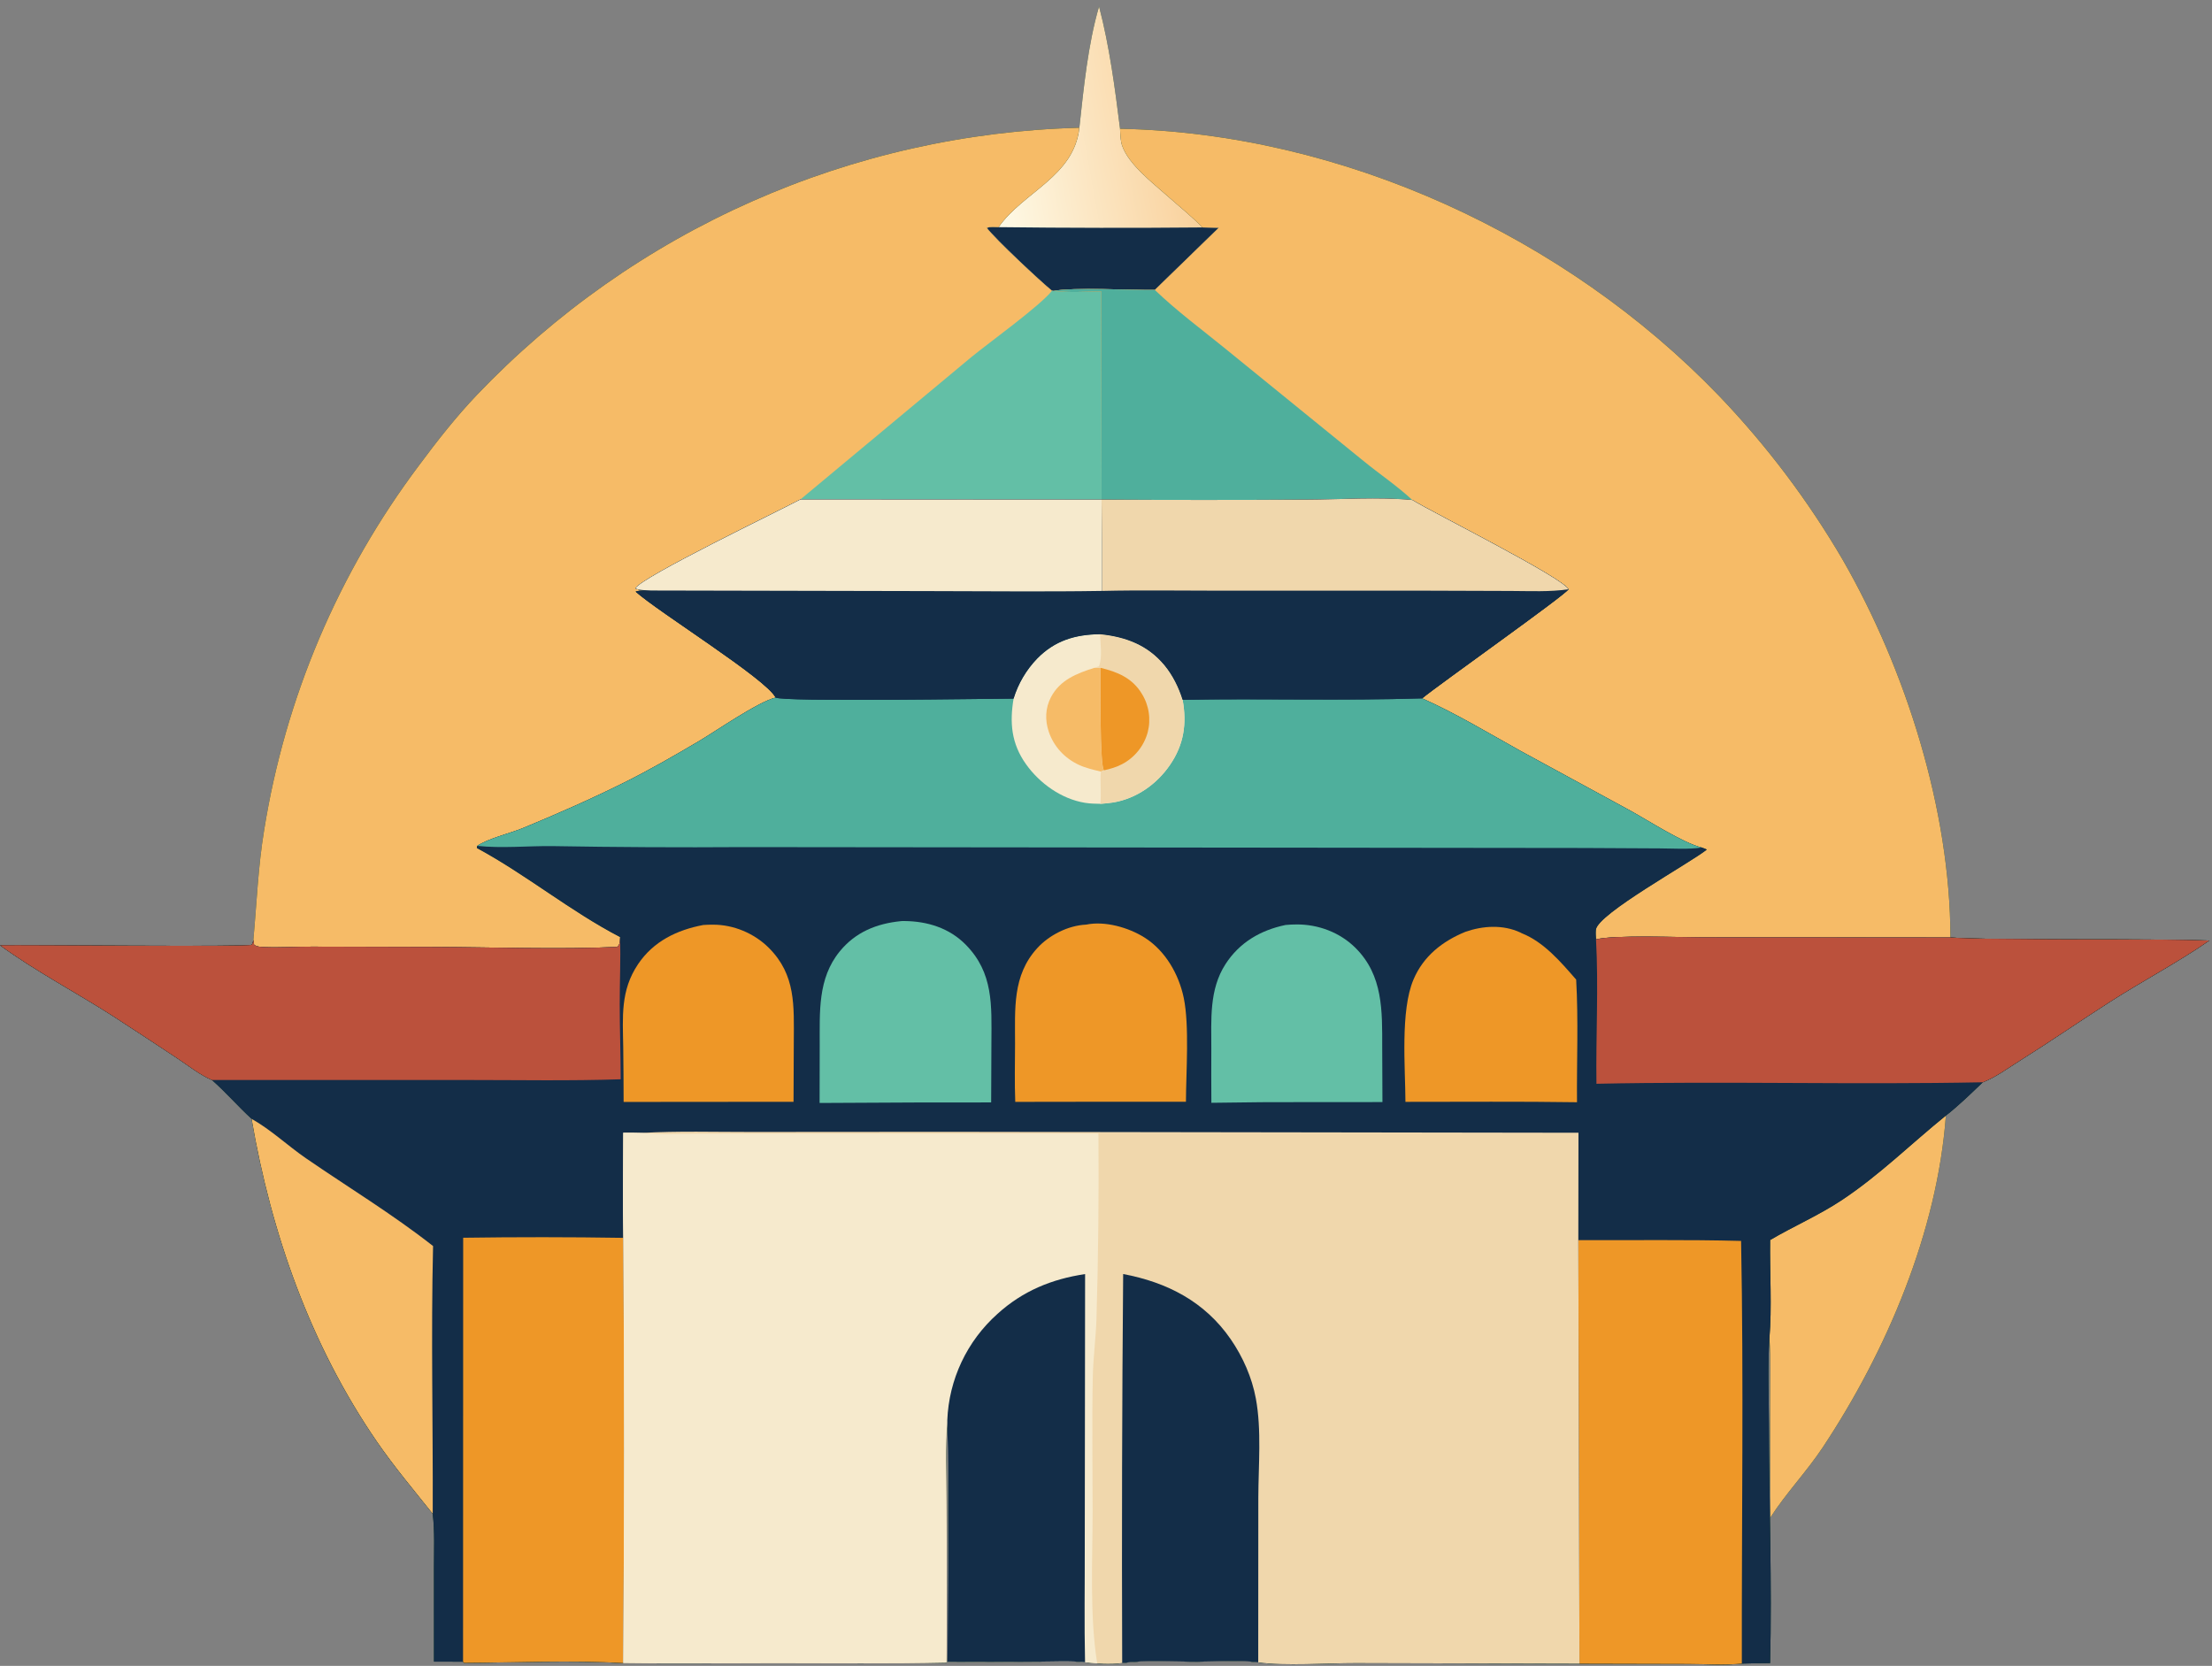<svg width="239" height="180" viewBox="0 0 239 180" fill="none" xmlns="http://www.w3.org/2000/svg">
<rect x="0" y="0" width="239" height="180" fill="#808080" stroke="none"/>
<path d="M118.75 0.701C119.883 5.03 120.463 9.479 121.018 13.913C121.054 14.514 121.05 15.209 121.255 15.778C121.983 17.802 124.539 19.755 126.141 21.181C127.399 22.301 128.748 23.367 129.92 24.575L131.679 24.614L124.774 31.328C122.21 31.363 115.967 31.019 113.824 31.438L113.667 31.413C112.432 30.418 107.536 25.834 106.625 24.625C106.996 24.469 107.492 24.542 107.894 24.545C110.578 20.721 116.048 19.088 116.622 13.801C117.087 9.525 117.54 4.838 118.75 0.701Z" fill="#00331A"/>
<path d="M113.667 31.413C112.432 30.418 107.536 25.834 106.625 24.625C106.996 24.469 107.492 24.542 107.894 24.545C115.236 24.632 122.579 24.642 129.92 24.575L131.679 24.614L124.774 31.328C122.21 31.363 115.967 31.019 113.824 31.438L113.667 31.413Z" fill="#00331A"/>
<path d="M210.246 120.539C209.326 133.077 203.848 145.99 196.943 156.394C195.2 159.023 192.964 161.346 191.278 163.979L191.256 151.669C191.251 149.332 191.346 146.933 191.18 144.602C191.46 141.367 191.209 137.331 191.259 133.984C193.827 132.477 196.537 131.311 199.031 129.652C203.089 126.953 206.482 123.586 210.246 120.539Z" fill="#00331A"/>
<path d="M121.019 13.912C145.018 14.39 169.179 25.554 185.737 42.773C187.019 44.112 188.262 45.488 189.464 46.901C190.666 48.313 191.825 49.759 192.943 51.24C194.06 52.721 195.132 54.234 196.16 55.777C197.188 57.321 198.17 58.893 199.105 60.495C205.919 72.349 210.723 87.541 210.739 101.293L183.995 101.279C181.448 101.279 174.35 100.992 172.446 101.506C172.426 101.158 172.395 100.803 172.431 100.456C172.612 98.743 182.612 93.249 184.42 91.794C184.229 91.708 184.056 91.641 183.856 91.576C181.846 91.089 178.063 88.642 176.13 87.582L164.318 81.157C160.826 79.214 157.303 77.087 153.652 75.457C155.546 73.899 169.118 64.304 169.471 63.667C168.745 62.35 154.969 55.474 152.595 54.023C148.88 53.678 144.908 53.97 141.173 53.985C133.79 54.028 126.407 54.028 119.023 53.985L118.98 31.497C117.29 31.507 115.499 31.636 113.824 31.435C115.968 31.016 122.211 31.36 124.775 31.325L131.68 24.611L129.921 24.572C128.748 23.363 127.4 22.298 126.142 21.178C124.54 19.752 121.983 17.799 121.255 15.775C121.05 15.209 121.054 14.514 121.019 13.912Z" fill="#00331A"/>
<path d="M124.774 31.328C127.163 33.622 129.874 35.62 132.44 37.712L147.322 49.809C149.037 51.213 150.983 52.521 152.595 54.025C148.88 53.68 144.908 53.972 141.173 53.987C133.79 54.029 126.407 54.029 119.023 53.987L118.98 31.499C117.29 31.509 115.499 31.638 113.824 31.437C115.968 31.019 122.211 31.363 124.774 31.328Z" fill="#00331A"/>
<path d="M27.373 101.562C27.74 97.569 27.882 93.668 28.539 89.697C28.681 88.807 28.836 87.919 29.006 87.034C29.175 86.148 29.357 85.266 29.554 84.386C29.75 83.507 29.959 82.629 30.182 81.756C30.405 80.882 30.64 80.013 30.889 79.146C31.139 78.28 31.401 77.418 31.676 76.559C31.952 75.701 32.24 74.847 32.541 73.998C32.842 73.148 33.156 72.304 33.483 71.464C33.81 70.624 34.15 69.79 34.502 68.959C34.854 68.13 35.219 67.306 35.596 66.487C35.974 65.669 36.364 64.856 36.766 64.049C37.168 63.243 37.583 62.442 38.008 61.649C38.435 60.855 38.873 60.067 39.323 59.287C39.774 58.506 40.236 57.732 40.71 56.966C41.184 56.199 41.67 55.44 42.166 54.688C42.663 53.936 43.172 53.191 43.692 52.455C44.212 51.719 44.742 50.99 45.283 50.27C47.243 47.63 49.28 45.03 51.552 42.648C52.077 42.098 52.608 41.554 53.147 41.016C53.686 40.478 54.231 39.949 54.782 39.424C55.334 38.9 55.891 38.383 56.456 37.873C57.02 37.362 57.59 36.859 58.166 36.362C58.742 35.866 59.325 35.377 59.913 34.894C60.502 34.412 61.096 33.937 61.695 33.469C62.295 33.001 62.9 32.541 63.512 32.089C64.123 31.636 64.74 31.191 65.362 30.753C65.984 30.315 66.611 29.885 67.244 29.462C67.877 29.04 68.515 28.625 69.158 28.219C69.8 27.813 70.448 27.413 71.101 27.023C71.754 26.632 72.411 26.248 73.073 25.874C73.735 25.499 74.401 25.132 75.072 24.774C75.743 24.416 76.418 24.066 77.097 23.724C77.776 23.382 78.46 23.048 79.148 22.723C79.836 22.398 80.528 22.081 81.223 21.773C81.919 21.465 82.618 21.165 83.32 20.874C84.023 20.583 84.729 20.3 85.439 20.026C86.148 19.752 86.862 19.487 87.578 19.23C88.295 18.974 89.014 18.726 89.737 18.487C90.459 18.249 91.184 18.018 91.911 17.797C92.639 17.577 93.37 17.364 94.103 17.161C94.836 16.957 95.571 16.763 96.309 16.578C97.047 16.392 97.787 16.216 98.529 16.049C99.271 15.882 100.015 15.724 100.761 15.575C101.507 15.425 102.255 15.286 103.005 15.156C103.755 15.025 104.505 14.903 105.257 14.791C106.01 14.68 106.764 14.577 107.518 14.482C108.273 14.388 109.03 14.304 109.786 14.229C110.543 14.154 111.302 14.088 112.06 14.031C112.819 13.974 113.578 13.927 114.338 13.889C115.098 13.85 115.858 13.822 116.619 13.802C116.046 19.09 110.575 20.723 107.891 24.546C107.489 24.543 106.993 24.47 106.622 24.626C107.533 25.835 112.429 30.419 113.664 31.414L113.821 31.439C115.496 31.64 117.287 31.511 118.977 31.501L119.019 53.989L86.48 53.968C84.206 55.191 69.326 62.336 68.657 63.575C69.085 63.804 69.868 63.765 70.363 63.807C69.826 63.816 69.185 63.748 68.683 63.931C71.203 66.176 82.821 73.379 83.805 75.373C81.85 75.865 77.475 78.923 75.524 80.079C72.888 81.638 70.203 83.183 67.461 84.549C63.897 86.325 60.208 87.945 56.528 89.466C55.122 90.049 52.753 90.59 51.564 91.4L51.522 91.626C56.86 94.508 61.636 98.466 67.002 101.25C66.954 101.696 67.037 102.022 66.678 102.317C60.348 102.616 53.268 102.339 46.874 102.322L33.725 102.287C32.031 102.284 30.291 102.401 28.605 102.337C28.215 102.323 27.787 102.318 27.456 102.091L27.373 101.562Z" fill="#00331A"/>
<path d="M113.667 31.413L113.824 31.438C115.499 31.639 117.289 31.511 118.979 31.5L119.021 53.988L86.482 53.967L104.979 38.562C106.812 37.06 112.419 33.016 113.667 31.413Z" fill="#00331A"/>
<path d="M86.482 53.967L119.021 53.988C126.404 54.03 133.788 54.03 141.172 53.988C144.907 53.972 148.88 53.68 152.594 54.026C154.968 55.477 168.744 62.353 169.47 63.67C169.117 64.307 155.545 73.902 153.651 75.46C157.302 77.089 160.825 79.217 164.317 81.16L176.129 87.585C178.063 88.645 181.846 91.091 183.856 91.579C184.056 91.644 184.229 91.711 184.419 91.797C182.611 93.252 172.612 98.746 172.43 100.459C172.393 100.806 172.425 101.162 172.445 101.509C174.349 100.995 181.447 101.281 183.994 101.281L210.738 101.296C213.286 101.469 215.87 101.431 218.423 101.463C225.182 101.55 231.957 101.43 238.712 101.628C235.281 104.004 231.51 105.983 227.988 108.241C224.723 110.335 221.539 112.536 218.249 114.599C216.99 115.387 215.614 116.412 214.233 116.944C212.961 118.163 211.635 119.462 210.247 120.541C206.483 123.588 203.09 126.955 199.032 129.654C196.538 131.313 193.828 132.479 191.26 133.986C191.21 137.333 191.461 141.369 191.181 144.604C190.98 147.66 191.119 150.794 191.124 153.857C191.14 162.467 191.47 171.093 191.253 179.701C190.236 179.705 189.219 179.724 188.202 179.756C186.33 179.952 184.279 179.803 182.389 179.799L146.482 179.707C143.455 179.7 138.723 180.034 135.948 179.627C133.836 179.344 131.463 179.547 129.33 179.552C126.713 179.558 123.839 179.341 121.249 179.699C120.581 179.79 119.949 179.796 119.277 179.784L118.55 179.734C118.11 179.711 117.675 179.659 117.237 179.613C115.58 179.435 113.809 179.545 112.143 179.545L102.383 179.565C102.394 170.875 102.568 162.145 102.352 153.46C102.12 156.316 102.259 159.269 102.258 162.137C102.304 167.974 102.306 173.812 102.265 179.649C96.12 179.786 89.963 179.714 83.816 179.711C78.326 179.709 72.823 179.785 67.334 179.698C61.649 179.38 55.838 179.647 50.144 179.68L50.031 179.55L46.894 179.54L46.891 169.449C46.888 167.512 46.984 165.487 46.757 163.562C44.717 161.006 42.59 158.479 40.736 155.782C33.565 145.356 29.324 133.307 27.188 120.896C25.712 119.541 24.406 118.023 22.899 116.697C21.596 116.144 20.333 115.127 19.146 114.343C16.837 112.81 14.52 111.289 12.195 109.78C8.175 107.204 3.858 104.947 0.002 102.138C2.522 102.082 26.621 102.329 27.145 102.095C27.326 102.015 27.328 101.741 27.376 101.564L27.459 102.091C27.791 102.317 28.219 102.323 28.608 102.337C30.294 102.4 32.035 102.283 33.728 102.287L46.878 102.322C53.272 102.339 60.352 102.616 66.682 102.317C67.041 102.022 66.958 101.697 67.005 101.25C61.64 98.466 56.864 94.508 51.526 91.626L51.568 91.4C52.758 90.59 55.126 90.049 56.532 89.466C60.211 87.945 63.9 86.324 67.465 84.549C70.207 83.183 72.892 81.638 75.528 80.079C77.479 78.924 81.854 75.866 83.809 75.373C82.825 73.38 71.207 66.177 68.686 63.931C69.19 63.747 69.83 63.815 70.367 63.807C69.872 63.765 69.09 63.804 68.661 63.575C69.329 62.334 84.209 55.19 86.482 53.967Z" fill="#00331A"/>
<path d="M158.322 100.689C160.229 100.023 162.391 99.888 164.266 100.758C164.317 100.782 164.365 100.81 164.415 100.836C166.825 101.793 168.636 103.946 170.3 105.848C170.552 110.217 170.353 114.716 170.391 119.098C164.215 119.005 158.031 119.062 151.854 119.058C151.839 115.344 151.29 109.215 152.722 105.843C153.796 103.311 155.835 101.714 158.322 100.689Z" fill="#00331A"/>
<path d="M75.984 99.947C76.329 99.915 76.689 99.916 77.036 99.914C79.256 99.904 81.496 100.85 83.064 102.412C86.008 105.348 85.779 108.694 85.767 112.558L85.739 119.053L67.38 119.067C67.377 117.101 67.363 115.136 67.338 113.171C67.291 109.89 67.012 107.044 68.943 104.176C70.605 101.708 73.136 100.488 75.984 99.947Z" fill="#00331A"/>
<path d="M138.898 99.946C139.286 99.909 139.673 99.89 140.062 99.888C142.434 99.866 144.792 100.755 146.477 102.442C149.445 105.412 149.344 109.231 149.344 113.134L149.369 119.082L141.722 119.085C138.109 119.074 134.497 119.1 130.885 119.16C130.872 117.215 130.869 115.27 130.879 113.325C130.885 110.175 130.626 106.943 132.41 104.179C133.927 101.827 136.2 100.51 138.898 99.946Z" fill="#00331A"/>
<path d="M117.355 99.907C119.386 99.486 121.95 100.216 123.684 101.317C125.914 102.732 127.365 105.264 127.898 107.812C128.522 110.794 128.151 115.869 128.137 119.045L118.743 119.047L109.695 119.06C109.612 116.975 109.669 114.87 109.673 112.782C109.681 109.039 109.362 105.415 112.071 102.449C113.363 101.034 115.417 99.996 117.355 99.907Z" fill="#00331A"/>
<path d="M97.325 99.533C97.546 99.516 97.475 99.518 97.729 99.52C100.209 99.544 102.581 100.277 104.357 102.087C107.349 105.134 107.135 108.627 107.119 112.595L107.091 119.12L98.82 119.127L88.555 119.178L88.567 112.963C88.58 109.376 88.325 105.735 90.74 102.789C92.444 100.711 94.708 99.797 97.325 99.533Z" fill="#00331A"/>
<path d="M27.186 120.895C29.278 122.068 31.088 123.799 33.067 125.16C37.633 128.299 42.436 131.212 46.792 134.638C46.562 144.261 46.792 153.932 46.755 163.562C44.715 161.005 42.589 158.478 40.734 155.781C33.562 145.355 29.322 133.305 27.186 120.895Z" fill="#00331A"/>
<path d="M67.347 133.752C67.456 149.066 67.451 164.381 67.334 179.696C61.649 179.378 55.838 179.646 50.144 179.678L50.031 179.548L50.045 133.741C55.813 133.658 61.58 133.662 67.347 133.752Z" fill="#00331A"/>
<path d="M67.004 101.248C67.066 103.67 66.958 106.109 66.959 108.533C66.96 111.229 67.062 113.923 67.067 116.619C61.589 116.801 56.08 116.696 50.598 116.697L22.897 116.696C21.593 116.143 20.331 115.126 19.144 114.342C16.835 112.809 14.518 111.288 12.193 109.779C8.173 107.203 3.856 104.946 0 102.137C2.52 102.081 26.619 102.328 27.143 102.094C27.324 102.014 27.326 101.74 27.374 101.563L27.457 102.09C27.789 102.316 28.217 102.322 28.607 102.336C30.293 102.399 32.033 102.282 33.727 102.286L46.876 102.321C53.27 102.338 60.35 102.615 66.68 102.316C67.04 102.019 66.956 101.694 67.004 101.248Z" fill="#00331A"/>
<path d="M170.533 133.998C176.387 134.026 182.269 133.929 188.12 134.085C188.41 149.294 188.172 164.54 188.201 179.754C186.329 179.949 184.278 179.8 182.388 179.796L170.657 179.767L170.533 133.998Z" fill="#00331A"/>
<path d="M210.737 101.294C213.285 101.467 215.869 101.429 218.422 101.461C225.181 101.548 231.956 101.428 238.712 101.626C235.28 104.002 231.509 105.981 227.987 108.24C224.722 110.333 221.538 112.534 218.248 114.597C216.99 115.385 215.614 116.41 214.232 116.943C200.325 117.217 186.4 116.812 172.491 117.103C172.421 111.923 172.726 106.679 172.445 101.509C174.349 100.995 181.447 101.281 183.994 101.281L210.737 101.294Z" fill="#00331A"/>
<path d="M109.515 75.483C109.639 75.079 109.786 74.684 109.957 74.297C110.128 73.91 110.32 73.536 110.534 73.171C110.748 72.807 110.984 72.457 111.239 72.121C111.494 71.785 111.769 71.465 112.062 71.161C113.969 69.212 116.172 68.558 118.85 68.523C121.61 68.796 124.026 69.698 125.829 71.891C126.716 72.969 127.364 74.283 127.778 75.613C136.397 75.459 145.04 75.728 153.652 75.458C157.303 77.087 160.826 79.215 164.318 81.158L176.13 87.583C178.064 88.643 181.847 91.089 183.857 91.576C182.444 91.798 180.824 91.677 179.389 91.671L171.105 91.626L80.321 91.531C73.439 91.578 66.557 91.542 59.676 91.424C57.038 91.396 54.169 91.681 51.566 91.398C52.756 90.588 55.124 90.046 56.53 89.465C60.209 87.943 63.898 86.322 67.463 84.547C70.205 83.181 72.89 81.636 75.526 80.076C77.477 78.922 81.852 75.864 83.807 75.371C84.561 75.854 106.947 75.494 109.515 75.483Z" fill="#00331A"/>
<path d="M109.515 75.483C109.639 75.079 109.786 74.684 109.957 74.297C110.128 73.91 110.32 73.536 110.534 73.171C110.748 72.807 110.984 72.457 111.239 72.121C111.494 71.785 111.769 71.465 112.062 71.161C113.969 69.212 116.172 68.558 118.85 68.523C121.61 68.796 124.026 69.698 125.829 71.891C126.716 72.969 127.364 74.283 127.778 75.613C128.245 78.206 127.916 80.451 126.414 82.647C124.99 84.729 122.796 86.283 120.286 86.706C119.824 86.783 119.354 86.819 118.889 86.855C118.344 86.847 117.78 86.835 117.241 86.748C114.69 86.338 112.32 84.641 110.845 82.556C109.271 80.337 109.08 78.088 109.515 75.483Z" fill="#00331A"/>
<path d="M118.225 72.165L118.898 72.157C118.911 73.754 118.82 82.766 119.286 83.233L118.942 83.37C118.157 83.181 117.327 82.993 116.591 82.654C115.044 81.942 113.851 80.667 113.309 79.045C112.897 77.811 112.941 76.505 113.548 75.343C114.527 73.467 116.332 72.769 118.225 72.165Z" fill="#00331A"/>
<path d="M118.85 68.523C121.61 68.796 124.026 69.698 125.829 71.891C126.716 72.969 127.364 74.283 127.778 75.613C128.245 78.206 127.916 80.451 126.414 82.647C124.99 84.729 122.796 86.283 120.286 86.706C119.824 86.783 119.354 86.819 118.889 86.855C119.006 85.705 118.849 84.531 118.942 83.37L119.286 83.233C118.82 82.766 118.911 73.754 118.898 72.157L118.225 72.165L118.744 71.991C119.121 71.038 118.895 69.542 118.85 68.523Z" fill="#00331A"/>
<path d="M118.898 72.157C120.753 72.6 122.36 73.267 123.389 74.988C123.483 75.14 123.568 75.297 123.645 75.458C123.723 75.619 123.793 75.783 123.853 75.952C123.914 76.12 123.967 76.29 124.011 76.463C124.056 76.636 124.091 76.811 124.117 76.988C124.144 77.165 124.162 77.342 124.17 77.52C124.179 77.699 124.179 77.877 124.17 78.055C124.162 78.234 124.144 78.41 124.116 78.587C124.09 78.763 124.054 78.938 124.01 79.111C123.985 79.203 123.958 79.293 123.928 79.384C123.899 79.474 123.866 79.564 123.833 79.653C123.799 79.742 123.762 79.829 123.724 79.917C123.686 80.004 123.644 80.089 123.601 80.175C123.558 80.259 123.513 80.344 123.466 80.426C123.419 80.508 123.369 80.59 123.318 80.669C123.266 80.749 123.213 80.827 123.157 80.905C123.101 80.982 123.044 81.058 122.984 81.132C122.924 81.206 122.863 81.279 122.799 81.349C122.736 81.42 122.671 81.49 122.604 81.558C122.537 81.625 122.469 81.691 122.398 81.756C122.327 81.82 122.256 81.882 122.182 81.942C122.109 82.002 122.034 82.061 121.957 82.118C121.881 82.175 121.803 82.229 121.724 82.282C121.644 82.335 121.564 82.385 121.481 82.433C121.4 82.481 121.317 82.527 121.232 82.571C120.628 82.895 119.951 83.084 119.286 83.235C118.82 82.767 118.911 73.754 118.898 72.157Z" fill="#00331A"/>
<path d="M86.482 53.967L119.021 53.988C126.404 54.03 133.788 54.03 141.172 53.988C144.907 53.972 148.88 53.68 152.594 54.026C154.968 55.477 168.744 62.353 169.47 63.67C169.117 64.307 155.545 73.902 153.651 75.46C145.039 75.73 136.395 75.461 127.777 75.615C127.363 74.285 126.715 72.971 125.828 71.893C124.025 69.7 121.609 68.798 118.849 68.525C116.172 68.56 113.969 69.213 112.061 71.163C111.768 71.467 111.494 71.787 111.238 72.123C110.983 72.46 110.748 72.809 110.533 73.174C110.318 73.538 110.126 73.912 109.956 74.299C109.785 74.686 109.638 75.08 109.514 75.485C106.946 75.495 84.56 75.855 83.805 75.373C82.821 73.379 71.203 66.176 68.683 63.931C69.186 63.747 69.826 63.815 70.363 63.807C69.868 63.765 69.085 63.804 68.657 63.575C69.329 62.334 84.209 55.19 86.482 53.967Z" fill="#00331A"/>
<path d="M119.021 53.988C126.404 54.03 133.788 54.03 141.172 53.988C144.907 53.972 148.88 53.68 152.594 54.026C154.968 55.477 168.744 62.353 169.47 63.67C167.447 63.973 165.314 63.861 163.27 63.855L154.324 63.825L131.626 63.824C127.444 63.828 123.243 63.751 119.063 63.851C119.078 60.563 119.065 57.276 119.021 53.988Z" fill="#00331A"/>
<path d="M86.482 53.967L119.021 53.988C119.065 57.276 119.079 60.563 119.062 63.85C112.768 63.95 106.46 63.871 100.164 63.868L70.364 63.805C69.869 63.763 69.087 63.802 68.658 63.574C69.329 62.334 84.209 55.19 86.482 53.967Z" fill="#00331A"/>
<path d="M69.355 122.414C73.272 122.192 77.258 122.317 81.184 122.311L102.312 122.296L170.549 122.396L170.533 133.997L170.658 179.766L146.482 179.703C143.455 179.696 138.723 180.03 135.948 179.623C133.836 179.34 131.463 179.543 129.33 179.548C126.713 179.554 123.839 179.337 121.249 179.695C120.581 179.786 119.95 179.792 119.277 179.78L118.55 179.73C118.11 179.707 117.675 179.655 117.237 179.609C115.58 179.431 113.809 179.541 112.143 179.541L102.383 179.561C102.394 170.871 102.568 162.141 102.352 153.456C102.12 156.312 102.259 159.265 102.258 162.133C102.304 167.97 102.306 173.808 102.265 179.645C96.12 179.782 89.963 179.71 83.816 179.707C78.326 179.705 72.823 179.781 67.334 179.694C67.451 164.379 67.455 149.064 67.347 133.75C67.258 129.971 67.337 126.173 67.34 122.393C68.012 122.38 68.684 122.399 69.355 122.414Z" fill="#00331A"/>
<path d="M121.354 137.661C126.111 138.56 130.172 140.64 132.974 144.705C134.29 146.614 135.268 148.833 135.691 151.116C136.322 154.518 135.967 158.377 135.958 161.836L135.948 179.623C133.836 179.34 131.463 179.543 129.33 179.548C126.713 179.554 123.839 179.337 121.249 179.695C121.198 165.684 121.233 151.672 121.354 137.661Z" fill="#00331A"/>
<path d="M67.341 122.395C68.013 122.38 68.683 122.399 69.355 122.414C71.319 122.603 73.348 122.502 75.322 122.498L85.251 122.477L118.683 122.471C118.738 129.146 118.667 135.82 118.471 142.492C118.403 144.599 118.114 146.698 118.072 148.802C117.976 153.613 118.053 158.443 118.054 163.256C118.055 168.54 117.714 174.559 118.551 179.73C118.112 179.707 117.676 179.655 117.238 179.609C115.582 179.431 113.81 179.542 112.144 179.542L102.384 179.561C102.396 170.871 102.569 162.141 102.354 153.456C102.121 156.312 102.26 159.265 102.259 162.133C102.306 167.97 102.307 173.808 102.266 179.646C96.122 179.782 89.965 179.71 83.817 179.707C78.327 179.705 72.825 179.781 67.336 179.694C67.452 164.379 67.456 149.064 67.348 133.75C67.257 129.973 67.337 126.175 67.341 122.395Z" fill="#00331A"/>
<path d="M102.352 153.458C102.362 153.186 102.379 152.915 102.404 152.645C102.428 152.374 102.459 152.104 102.497 151.834C102.534 151.565 102.579 151.296 102.63 151.029C102.681 150.762 102.739 150.496 102.804 150.232C102.869 149.968 102.939 149.706 103.018 149.445C103.095 149.184 103.18 148.926 103.27 148.67C103.361 148.414 103.459 148.16 103.562 147.908C103.666 147.657 103.776 147.408 103.891 147.162C104.007 146.916 104.13 146.674 104.257 146.433C104.386 146.194 104.52 145.957 104.66 145.724C104.8 145.491 104.945 145.262 105.097 145.036C105.25 144.81 105.407 144.588 105.57 144.37C105.732 144.153 105.9 143.94 106.074 143.73C106.248 143.521 106.426 143.315 106.61 143.115C106.793 142.915 106.983 142.719 107.176 142.528C107.369 142.337 107.568 142.152 107.771 141.97C110.488 139.501 113.637 138.201 117.242 137.668L117.206 167.106C117.215 171.269 117.144 175.449 117.236 179.611C115.58 179.433 113.808 179.543 112.142 179.543L102.382 179.563C102.394 170.872 102.567 162.143 102.352 153.458Z" fill="#00331A"/>
<g style="mix-blend-mode:luminosity">
<path d="M118.75 0.701C119.883 5.03 120.463 9.479 121.018 13.913C121.053 14.514 121.049 15.209 121.255 15.778C121.983 17.802 124.539 19.755 126.141 21.181C127.399 22.301 128.748 23.367 129.92 24.575L131.679 24.614L124.774 31.328C122.209 31.363 115.967 31.019 113.823 31.438L113.666 31.413C112.432 30.418 107.536 25.834 106.625 24.625C106.996 24.469 107.492 24.542 107.894 24.545C110.578 20.721 116.048 19.088 116.621 13.801C117.087 9.525 117.54 4.838 118.75 0.701Z" fill="url(#paint0_linear_488_291)"/>
<path d="M113.666 31.413C112.432 30.418 107.536 25.834 106.625 24.625C106.996 24.469 107.492 24.542 107.894 24.545C115.236 24.632 122.578 24.642 129.92 24.575L131.679 24.614L124.774 31.328C122.209 31.363 115.967 31.019 113.823 31.438L113.666 31.413Z" fill="#132D48"/>
<path d="M210.246 120.539C209.326 133.077 203.847 145.99 196.943 156.394C195.199 159.023 192.964 161.346 191.278 163.979L191.256 151.669C191.251 149.332 191.346 146.933 191.18 144.602C191.46 141.367 191.209 137.331 191.259 133.984C193.826 132.477 196.537 131.311 199.031 129.653C203.089 126.953 206.482 123.586 210.246 120.539Z" fill="#F6BB67"/>
<path d="M121.019 13.912C145.018 14.39 169.179 25.554 185.737 42.773C187.019 44.112 188.262 45.488 189.464 46.901C190.666 48.313 191.825 49.759 192.943 51.24C194.06 52.721 195.132 54.234 196.16 55.777C197.188 57.321 198.17 58.893 199.105 60.495C205.919 72.349 210.723 87.541 210.739 101.293L183.995 101.279C181.448 101.279 174.35 100.992 172.446 101.506C172.426 101.158 172.395 100.803 172.431 100.456C172.612 98.743 182.612 93.249 184.42 91.794C184.229 91.708 184.056 91.641 183.856 91.576C181.846 91.089 178.063 88.642 176.13 87.582L164.318 81.157C160.826 79.214 157.303 77.087 153.652 75.457C155.546 73.899 169.118 64.304 169.471 63.667C168.745 62.35 154.969 55.474 152.595 54.023C148.88 53.678 144.908 53.97 141.173 53.985C133.79 54.028 126.407 54.028 119.023 53.985L118.98 31.497C117.29 31.506 115.499 31.636 113.824 31.435C115.968 31.016 122.211 31.36 124.775 31.325L131.68 24.611L129.921 24.572C128.748 23.363 127.4 22.298 126.142 21.178C124.54 19.752 121.983 17.799 121.255 15.775C121.05 15.209 121.054 14.514 121.019 13.912Z" fill="#F6BB67"/>
<path d="M124.775 31.328C127.163 33.622 129.874 35.62 132.44 37.712L147.322 49.809C149.037 51.213 150.983 52.521 152.595 54.025C148.88 53.68 144.908 53.972 141.173 53.987C133.79 54.029 126.407 54.029 119.023 53.987L118.98 31.499C117.29 31.509 115.499 31.638 113.824 31.437C115.968 31.019 122.211 31.363 124.775 31.328Z" fill="#4FAF9C"/>
<path d="M27.373 101.562C27.74 97.569 27.882 93.668 28.539 89.697C28.681 88.807 28.836 87.919 29.006 87.034C29.175 86.148 29.357 85.266 29.554 84.386C29.75 83.507 29.959 82.629 30.182 81.756C30.405 80.882 30.64 80.013 30.889 79.146C31.139 78.28 31.401 77.418 31.676 76.559C31.952 75.701 32.24 74.847 32.541 73.998C32.842 73.148 33.156 72.304 33.483 71.464C33.81 70.624 34.15 69.79 34.502 68.959C34.854 68.13 35.219 67.306 35.596 66.487C35.974 65.669 36.364 64.856 36.766 64.049C37.168 63.243 37.583 62.442 38.008 61.649C38.435 60.855 38.873 60.067 39.323 59.287C39.774 58.506 40.236 57.732 40.71 56.966C41.184 56.199 41.67 55.44 42.166 54.688C42.663 53.936 43.172 53.191 43.692 52.455C44.212 51.719 44.742 50.99 45.283 50.27C47.243 47.63 49.28 45.03 51.552 42.648C52.077 42.098 52.608 41.554 53.147 41.016C53.686 40.478 54.231 39.949 54.782 39.424C55.334 38.9 55.891 38.383 56.456 37.873C57.02 37.362 57.59 36.859 58.166 36.362C58.742 35.866 59.325 35.377 59.913 34.894C60.502 34.412 61.096 33.937 61.695 33.469C62.295 33.001 62.9 32.541 63.512 32.089C64.123 31.636 64.74 31.191 65.362 30.753C65.984 30.315 66.611 29.885 67.244 29.462C67.877 29.04 68.515 28.625 69.158 28.219C69.8 27.813 70.448 27.413 71.101 27.023C71.754 26.632 72.411 26.248 73.073 25.874C73.735 25.499 74.401 25.132 75.072 24.774C75.743 24.416 76.418 24.066 77.097 23.724C77.776 23.382 78.46 23.048 79.148 22.723C79.836 22.398 80.528 22.081 81.223 21.773C81.919 21.465 82.618 21.165 83.32 20.874C84.023 20.583 84.73 20.3 85.439 20.026C86.148 19.752 86.862 19.487 87.578 19.23C88.295 18.974 89.014 18.726 89.737 18.487C90.459 18.249 91.184 18.018 91.911 17.797C92.639 17.577 93.37 17.364 94.103 17.161C94.836 16.957 95.571 16.763 96.309 16.578C97.047 16.392 97.787 16.216 98.529 16.049C99.271 15.882 100.015 15.724 100.761 15.575C101.507 15.425 102.255 15.286 103.005 15.156C103.755 15.025 104.505 14.903 105.257 14.791C106.01 14.68 106.764 14.577 107.518 14.482C108.273 14.388 109.03 14.304 109.786 14.229C110.543 14.154 111.302 14.088 112.06 14.031C112.819 13.974 113.578 13.927 114.338 13.889C115.098 13.85 115.858 13.822 116.619 13.802C116.046 19.09 110.575 20.723 107.891 24.546C107.489 24.543 106.993 24.47 106.622 24.626C107.533 25.835 112.429 30.419 113.664 31.414L113.821 31.439C115.496 31.64 117.287 31.511 118.977 31.501L119.019 53.989L86.48 53.968C84.206 55.191 69.326 62.336 68.657 63.575C69.085 63.804 69.868 63.765 70.363 63.807C69.826 63.816 69.185 63.748 68.683 63.931C71.203 66.176 82.821 73.379 83.805 75.373C81.85 75.865 77.475 78.923 75.524 80.079C72.888 81.638 70.203 83.183 67.461 84.549C63.897 86.325 60.208 87.945 56.528 89.466C55.122 90.049 52.753 90.59 51.564 91.4L51.522 91.626C56.86 94.508 61.636 98.466 67.002 101.25C66.954 101.696 67.037 102.022 66.678 102.317C60.348 102.616 53.268 102.339 46.874 102.322L33.725 102.287C32.031 102.284 30.291 102.401 28.605 102.337C28.215 102.323 27.787 102.318 27.456 102.091L27.373 101.562Z" fill="#F6BB67"/>
<path d="M113.666 31.413L113.823 31.438C115.498 31.639 117.289 31.511 118.979 31.5L119.021 53.988L86.482 53.967L104.979 38.562C106.812 37.06 112.419 33.016 113.666 31.413Z" fill="#63BFA6"/>
<path d="M86.483 53.967L119.022 53.988C126.405 54.03 133.788 54.03 141.172 53.988C144.907 53.972 148.88 53.68 152.594 54.026C154.968 55.477 168.744 62.353 169.47 63.67C169.117 64.307 155.546 73.902 153.651 75.46C157.302 77.089 160.825 79.217 164.317 81.16L176.129 87.585C178.063 88.645 181.846 91.091 183.856 91.578C184.056 91.644 184.229 91.711 184.419 91.797C182.611 93.252 172.612 98.746 172.43 100.459C172.393 100.806 172.425 101.162 172.445 101.509C174.349 100.995 181.447 101.281 183.994 101.281L210.738 101.296C213.286 101.469 215.87 101.431 218.423 101.463C225.182 101.55 231.957 101.43 238.712 101.628C235.281 104.004 231.51 105.983 227.988 108.241C224.723 110.335 221.539 112.536 218.249 114.599C216.99 115.387 215.614 116.412 214.233 116.944C212.961 118.163 211.635 119.462 210.247 120.541C206.483 123.588 203.09 126.955 199.032 129.654C196.538 131.313 193.828 132.479 191.26 133.986C191.21 137.333 191.461 141.369 191.181 144.604C190.98 147.66 191.119 150.794 191.124 153.857C191.14 162.467 191.47 171.093 191.253 179.701C190.236 179.705 189.219 179.724 188.202 179.756C186.33 179.952 184.279 179.803 182.389 179.799L170.658 179.77L146.482 179.707C143.455 179.7 138.723 180.034 135.948 179.627C133.836 179.344 131.463 179.547 129.33 179.552C126.713 179.558 123.839 179.341 121.249 179.699C120.581 179.79 119.95 179.796 119.277 179.784L118.55 179.734C118.11 179.711 117.675 179.659 117.237 179.613C115.58 179.435 113.809 179.545 112.143 179.545L102.383 179.565C102.394 170.875 102.568 162.145 102.352 153.46C102.12 156.316 102.259 159.269 102.258 162.137C102.304 167.974 102.306 173.812 102.265 179.649C96.12 179.786 89.963 179.714 83.816 179.711C78.326 179.709 72.823 179.785 67.334 179.698C61.649 179.38 55.838 179.647 50.144 179.68L50.031 179.55L46.894 179.54L46.891 169.449C46.888 167.512 46.984 165.487 46.757 163.562C44.717 161.006 42.59 158.479 40.736 155.782C33.565 145.356 29.324 133.307 27.188 120.896C25.712 119.541 24.406 118.023 22.899 116.697C21.596 116.144 20.333 115.127 19.146 114.343C16.837 112.81 14.52 111.289 12.195 109.78C8.175 107.204 3.858 104.947 0.002 102.138C2.522 102.082 26.621 102.329 27.145 102.095C27.326 102.015 27.328 101.741 27.376 101.564L27.459 102.091C27.791 102.317 28.219 102.323 28.608 102.337C30.294 102.4 32.035 102.283 33.728 102.287L46.878 102.322C53.272 102.339 60.352 102.616 66.682 102.317C67.041 102.022 66.958 101.697 67.005 101.25C61.64 98.466 56.864 94.508 51.526 91.626L51.568 91.4C52.758 90.59 55.126 90.049 56.532 89.466C60.211 87.945 63.9 86.324 67.465 84.549C70.207 83.183 72.892 81.638 75.528 80.079C77.479 78.924 81.854 75.866 83.809 75.373C82.825 73.38 71.207 66.177 68.687 63.931C69.19 63.747 69.83 63.815 70.367 63.807C69.872 63.765 69.09 63.804 68.661 63.575C69.329 62.334 84.209 55.19 86.483 53.967Z" fill="#132D48"/>
<path d="M158.322 100.689C160.229 100.023 162.391 99.888 164.266 100.758C164.317 100.782 164.365 100.81 164.415 100.836C166.825 101.793 168.636 103.946 170.3 105.848C170.552 110.217 170.353 114.716 170.391 119.098C164.215 119.005 158.031 119.062 151.854 119.058C151.839 115.344 151.29 109.215 152.722 105.843C153.796 103.311 155.835 101.714 158.322 100.689Z" fill="#EE9727"/>
<path d="M75.984 99.947C76.329 99.915 76.689 99.916 77.036 99.914C79.256 99.904 81.496 100.85 83.064 102.412C86.008 105.348 85.779 108.694 85.767 112.558L85.739 119.053L77.294 119.058L67.38 119.067C67.377 117.101 67.363 115.136 67.338 113.171C67.291 109.89 67.012 107.044 68.943 104.176C70.605 101.708 73.136 100.488 75.984 99.947Z" fill="#EE9727"/>
<path d="M138.898 99.946C139.286 99.909 139.673 99.89 140.062 99.888C142.434 99.866 144.792 100.755 146.477 102.442C149.445 105.412 149.344 109.231 149.344 113.134L149.369 119.082L141.722 119.085C138.109 119.074 134.497 119.1 130.885 119.16C130.872 117.215 130.869 115.27 130.879 113.325C130.885 110.175 130.626 106.943 132.41 104.179C133.927 101.827 136.2 100.51 138.898 99.946Z" fill="#63BFA6"/>
<path d="M117.355 99.907C119.386 99.486 121.95 100.216 123.684 101.317C125.914 102.732 127.365 105.264 127.898 107.812C128.522 110.794 128.151 115.869 128.137 119.045L118.743 119.047L109.695 119.06C109.612 116.975 109.669 114.87 109.673 112.782C109.681 109.039 109.362 105.415 112.071 102.449C113.363 101.034 115.417 99.996 117.355 99.907Z" fill="#EE9727"/>
<path d="M97.325 99.533C97.546 99.516 97.475 99.518 97.729 99.52C100.209 99.544 102.581 100.277 104.357 102.087C107.349 105.134 107.135 108.627 107.119 112.595L107.091 119.12L98.82 119.127L88.555 119.178L88.567 112.963C88.58 109.376 88.325 105.735 90.74 102.789C92.444 100.711 94.708 99.797 97.325 99.533Z" fill="#63BFA6"/>
<path d="M27.186 120.895C29.278 122.068 31.088 123.799 33.067 125.16C37.633 128.299 42.436 131.212 46.792 134.638C46.562 144.261 46.792 153.932 46.755 163.562C44.715 161.005 42.589 158.478 40.734 155.781C33.562 145.355 29.322 133.305 27.186 120.895Z" fill="#F6BB67"/>
<path d="M67.347 133.752C67.456 149.066 67.451 164.381 67.334 179.696C61.649 179.378 55.838 179.646 50.144 179.678L50.031 179.548L50.045 133.741C55.813 133.658 61.58 133.662 67.347 133.752Z" fill="#EE9727"/>
<path d="M67.004 101.248C67.066 103.67 66.958 106.109 66.959 108.533C66.96 111.229 67.062 113.923 67.067 116.619C61.589 116.801 56.08 116.696 50.598 116.697L22.897 116.696C21.593 116.143 20.331 115.126 19.144 114.342C16.835 112.809 14.518 111.288 12.193 109.779C8.173 107.203 3.856 104.946 0 102.137C2.52 102.081 26.619 102.328 27.143 102.094C27.324 102.014 27.326 101.74 27.374 101.563L27.457 102.09C27.789 102.316 28.217 102.322 28.607 102.336C30.293 102.399 32.033 102.282 33.727 102.286L46.876 102.321C53.27 102.338 60.35 102.615 66.68 102.316C67.04 102.019 66.956 101.694 67.004 101.248Z" fill="#BB513C"/>
<path d="M170.533 133.998C176.387 134.026 182.269 133.929 188.12 134.085C188.41 149.294 188.172 164.54 188.201 179.754C186.329 179.949 184.278 179.8 182.388 179.796L170.657 179.767L170.533 133.998Z" fill="#EE9727"/>
<path d="M210.737 101.294C213.285 101.467 215.869 101.429 218.422 101.461C225.181 101.548 231.956 101.428 238.712 101.626C235.28 104.002 231.509 105.981 227.987 108.24C224.722 110.333 221.538 112.534 218.248 114.597C216.99 115.385 215.614 116.41 214.232 116.943C200.325 117.217 186.4 116.812 172.491 117.103C172.421 111.923 172.726 106.678 172.445 101.508C174.349 100.994 181.448 101.281 183.994 101.281L210.737 101.294Z" fill="#BB513C"/>
<path d="M109.516 75.483C109.639 75.079 109.786 74.684 109.957 74.297C110.128 73.91 110.32 73.536 110.534 73.171C110.748 72.807 110.984 72.457 111.239 72.121C111.494 71.785 111.769 71.465 112.062 71.161C113.969 69.212 116.172 68.558 118.851 68.523C121.61 68.796 124.026 69.698 125.829 71.891C126.716 72.969 127.364 74.283 127.778 75.613C136.397 75.459 145.04 75.728 153.653 75.458C157.303 77.087 160.827 79.215 164.318 81.158L176.13 87.583C178.064 88.643 181.847 91.089 183.857 91.576C182.445 91.798 180.824 91.677 179.39 91.671L171.106 91.627L142.171 91.594L80.321 91.531C73.439 91.579 66.557 91.542 59.677 91.424C57.039 91.396 54.169 91.681 51.566 91.398C52.756 90.588 55.124 90.046 56.53 89.465C60.209 87.943 63.899 86.322 67.463 84.547C70.205 83.181 72.89 81.636 75.526 80.077C77.477 78.922 81.852 75.864 83.807 75.371C84.562 75.854 106.947 75.494 109.516 75.483Z" fill="#4FAF9C"/>
<path d="M109.515 75.483C109.638 75.079 109.786 74.684 109.956 74.297C110.127 73.91 110.32 73.536 110.534 73.171C110.747 72.807 110.983 72.457 111.238 72.121C111.493 71.785 111.768 71.465 112.062 71.161C113.968 69.212 116.172 68.558 118.85 68.523C121.609 68.796 124.026 69.698 125.828 71.891C126.716 72.969 127.363 74.283 127.778 75.613C128.245 78.206 127.916 80.451 126.414 82.647C124.99 84.729 122.796 86.283 120.286 86.706C119.824 86.783 119.354 86.819 118.889 86.855C118.344 86.847 117.78 86.835 117.241 86.748C114.69 86.338 112.32 84.641 110.845 82.556C109.271 80.337 109.079 78.088 109.515 75.483Z" fill="#F6EACD"/>
<path d="M118.225 72.165L118.898 72.157C118.911 73.754 118.82 82.767 119.286 83.233L118.941 83.37C118.156 83.181 117.327 82.993 116.591 82.654C115.043 81.942 113.851 80.667 113.309 79.045C112.897 77.811 112.941 76.505 113.548 75.343C114.527 73.467 116.332 72.769 118.225 72.165Z" fill="#F6BB67"/>
<path d="M118.85 68.523C121.609 68.796 124.026 69.698 125.828 71.891C126.716 72.969 127.363 74.283 127.777 75.613C128.245 78.206 127.916 80.451 126.414 82.647C124.99 84.729 122.796 86.283 120.286 86.706C119.824 86.783 119.354 86.819 118.889 86.855C119.006 85.705 118.849 84.531 118.941 83.37L119.285 83.233C118.819 82.766 118.91 73.754 118.898 72.157L118.225 72.165L118.744 71.991C119.121 71.038 118.895 69.542 118.85 68.523Z" fill="#F0D7AC"/>
<path d="M118.898 72.158C120.753 72.601 122.36 73.267 123.389 74.988C123.483 75.14 123.568 75.297 123.645 75.458C123.723 75.619 123.793 75.783 123.853 75.952C123.914 76.12 123.967 76.29 124.011 76.463C124.056 76.636 124.091 76.811 124.117 76.988C124.144 77.165 124.162 77.342 124.17 77.52C124.179 77.699 124.179 77.877 124.17 78.055C124.162 78.234 124.144 78.41 124.116 78.587C124.09 78.763 124.054 78.938 124.01 79.111C123.985 79.203 123.958 79.293 123.928 79.384C123.899 79.474 123.866 79.564 123.833 79.653C123.799 79.742 123.762 79.829 123.724 79.917C123.686 80.004 123.644 80.089 123.601 80.175C123.558 80.259 123.513 80.344 123.466 80.426C123.419 80.508 123.369 80.59 123.318 80.669C123.266 80.749 123.213 80.827 123.157 80.905C123.101 80.982 123.044 81.058 122.984 81.132C122.924 81.206 122.863 81.279 122.799 81.349C122.736 81.42 122.671 81.49 122.604 81.558C122.537 81.625 122.469 81.691 122.398 81.756C122.327 81.82 122.256 81.882 122.182 81.942C122.109 82.002 122.034 82.061 121.957 82.118C121.881 82.175 121.803 82.229 121.724 82.282C121.644 82.335 121.564 82.385 121.481 82.433C121.4 82.481 121.317 82.527 121.232 82.571C120.628 82.895 119.951 83.084 119.286 83.235C118.82 82.767 118.911 73.755 118.898 72.158Z" fill="#EE9727"/>
<path d="M86.483 53.967L119.022 53.988C126.405 54.03 133.788 54.03 141.172 53.988C144.907 53.972 148.88 53.68 152.595 54.026C154.969 55.477 168.744 62.353 169.471 63.67C169.117 64.307 155.546 73.902 153.652 75.46C145.039 75.73 136.395 75.461 127.777 75.615C127.363 74.285 126.715 72.971 125.828 71.893C124.025 69.7 121.609 68.798 118.849 68.525C116.172 68.56 113.969 69.213 112.061 71.163C111.768 71.467 111.494 71.787 111.238 72.123C110.983 72.46 110.748 72.809 110.533 73.173C110.318 73.537 110.126 73.912 109.956 74.299C109.785 74.686 109.638 75.08 109.514 75.485C106.946 75.495 84.561 75.855 83.806 75.373C82.822 73.38 71.204 66.177 68.684 63.931C69.187 63.747 69.827 63.815 70.364 63.807C69.869 63.765 69.087 63.804 68.658 63.575C69.329 62.334 84.209 55.19 86.483 53.967Z" fill="#132D48"/>
<path d="M119.021 53.988C126.404 54.03 133.787 54.03 141.171 53.988C144.907 53.972 148.879 53.68 152.594 54.026C154.968 55.477 168.744 62.353 169.47 63.67C167.446 63.973 165.314 63.861 163.27 63.855L154.324 63.825L131.626 63.824C127.444 63.828 123.243 63.751 119.063 63.851C119.078 60.563 119.065 57.276 119.021 53.988Z" fill="#F0D7AC"/>
<path d="M86.483 53.967L119.022 53.988C119.065 57.276 119.079 60.563 119.062 63.85C112.768 63.95 106.46 63.871 100.164 63.868L70.364 63.805C69.869 63.763 69.087 63.802 68.658 63.574C69.329 62.334 84.209 55.19 86.483 53.967Z" fill="#F6EACD"/>
<path d="M69.355 122.414C73.272 122.192 77.258 122.317 81.184 122.311L102.312 122.296L170.549 122.396L170.533 133.997L170.658 179.766L146.482 179.703C143.455 179.696 138.723 180.03 135.948 179.623C133.836 179.34 131.463 179.543 129.33 179.548C126.713 179.554 123.839 179.337 121.249 179.695C120.581 179.786 119.95 179.792 119.277 179.78L118.55 179.73C118.11 179.707 117.675 179.655 117.237 179.609C115.58 179.431 113.809 179.541 112.143 179.541L102.383 179.561C102.394 170.871 102.568 162.141 102.352 153.456C102.12 156.312 102.259 159.265 102.258 162.133C102.304 167.97 102.306 173.808 102.265 179.645C96.12 179.782 89.963 179.71 83.816 179.707C78.326 179.705 72.823 179.781 67.334 179.694C67.451 164.379 67.455 149.064 67.347 133.75C67.258 129.971 67.337 126.173 67.34 122.393C68.012 122.38 68.684 122.399 69.355 122.414Z" fill="#F0D7AC"/>
<path d="M121.354 137.661C126.111 138.56 130.172 140.64 132.974 144.705C134.29 146.614 135.268 148.833 135.691 151.116C136.322 154.518 135.967 158.377 135.958 161.836L135.948 179.623C133.837 179.34 131.464 179.543 129.33 179.548C126.714 179.554 123.839 179.337 121.249 179.696C121.198 165.684 121.233 151.672 121.354 137.661Z" fill="#132D48"/>
<path d="M67.341 122.395C68.013 122.38 68.683 122.399 69.355 122.414C71.319 122.603 73.348 122.502 75.322 122.498L85.251 122.477L118.683 122.471C118.738 129.146 118.667 135.82 118.471 142.492C118.403 144.599 118.114 146.698 118.072 148.802C117.976 153.613 118.053 158.443 118.054 163.256C118.055 168.54 117.714 174.559 118.551 179.73C118.112 179.707 117.676 179.655 117.238 179.609C115.582 179.431 113.81 179.542 112.144 179.542L102.384 179.561C102.396 170.871 102.569 162.141 102.354 153.456C102.121 156.312 102.26 159.265 102.259 162.133C102.306 167.97 102.307 173.808 102.266 179.646C96.122 179.782 89.965 179.71 83.817 179.707C78.327 179.705 72.825 179.781 67.336 179.694C67.452 164.379 67.456 149.064 67.348 133.75C67.257 129.973 67.337 126.175 67.341 122.395Z" fill="#F6EACD"/>
<path d="M102.352 153.458C102.362 153.186 102.379 152.915 102.404 152.645C102.428 152.374 102.459 152.104 102.497 151.834C102.534 151.565 102.579 151.296 102.63 151.029C102.681 150.762 102.739 150.496 102.804 150.232C102.869 149.968 102.939 149.706 103.018 149.445C103.095 149.184 103.18 148.926 103.27 148.67C103.361 148.414 103.459 148.16 103.562 147.908C103.666 147.657 103.776 147.408 103.891 147.162C104.007 146.916 104.13 146.674 104.257 146.433C104.386 146.194 104.52 145.957 104.66 145.724C104.8 145.491 104.945 145.262 105.097 145.036C105.25 144.81 105.407 144.588 105.57 144.37C105.732 144.153 105.9 143.94 106.074 143.73C106.248 143.521 106.426 143.315 106.61 143.115C106.793 142.915 106.983 142.719 107.176 142.528C107.369 142.337 107.568 142.152 107.771 141.97C110.488 139.501 113.637 138.201 117.242 137.668L117.206 167.106C117.215 171.269 117.144 175.449 117.236 179.611C115.58 179.433 113.808 179.543 112.142 179.543L102.382 179.563C102.394 170.872 102.567 162.143 102.352 153.458Z" fill="#132D48"/>
</g>
<defs>
<linearGradient id="paint0_linear_488_291" x1="127.504" y1="14.981" x2="107.398" y2="18.599" gradientUnits="userSpaceOnUse">
<stop stop-color="#F9D29E"/>
<stop offset="1" stop-color="#FEF9E5"/>
</linearGradient>
</defs>
</svg>
